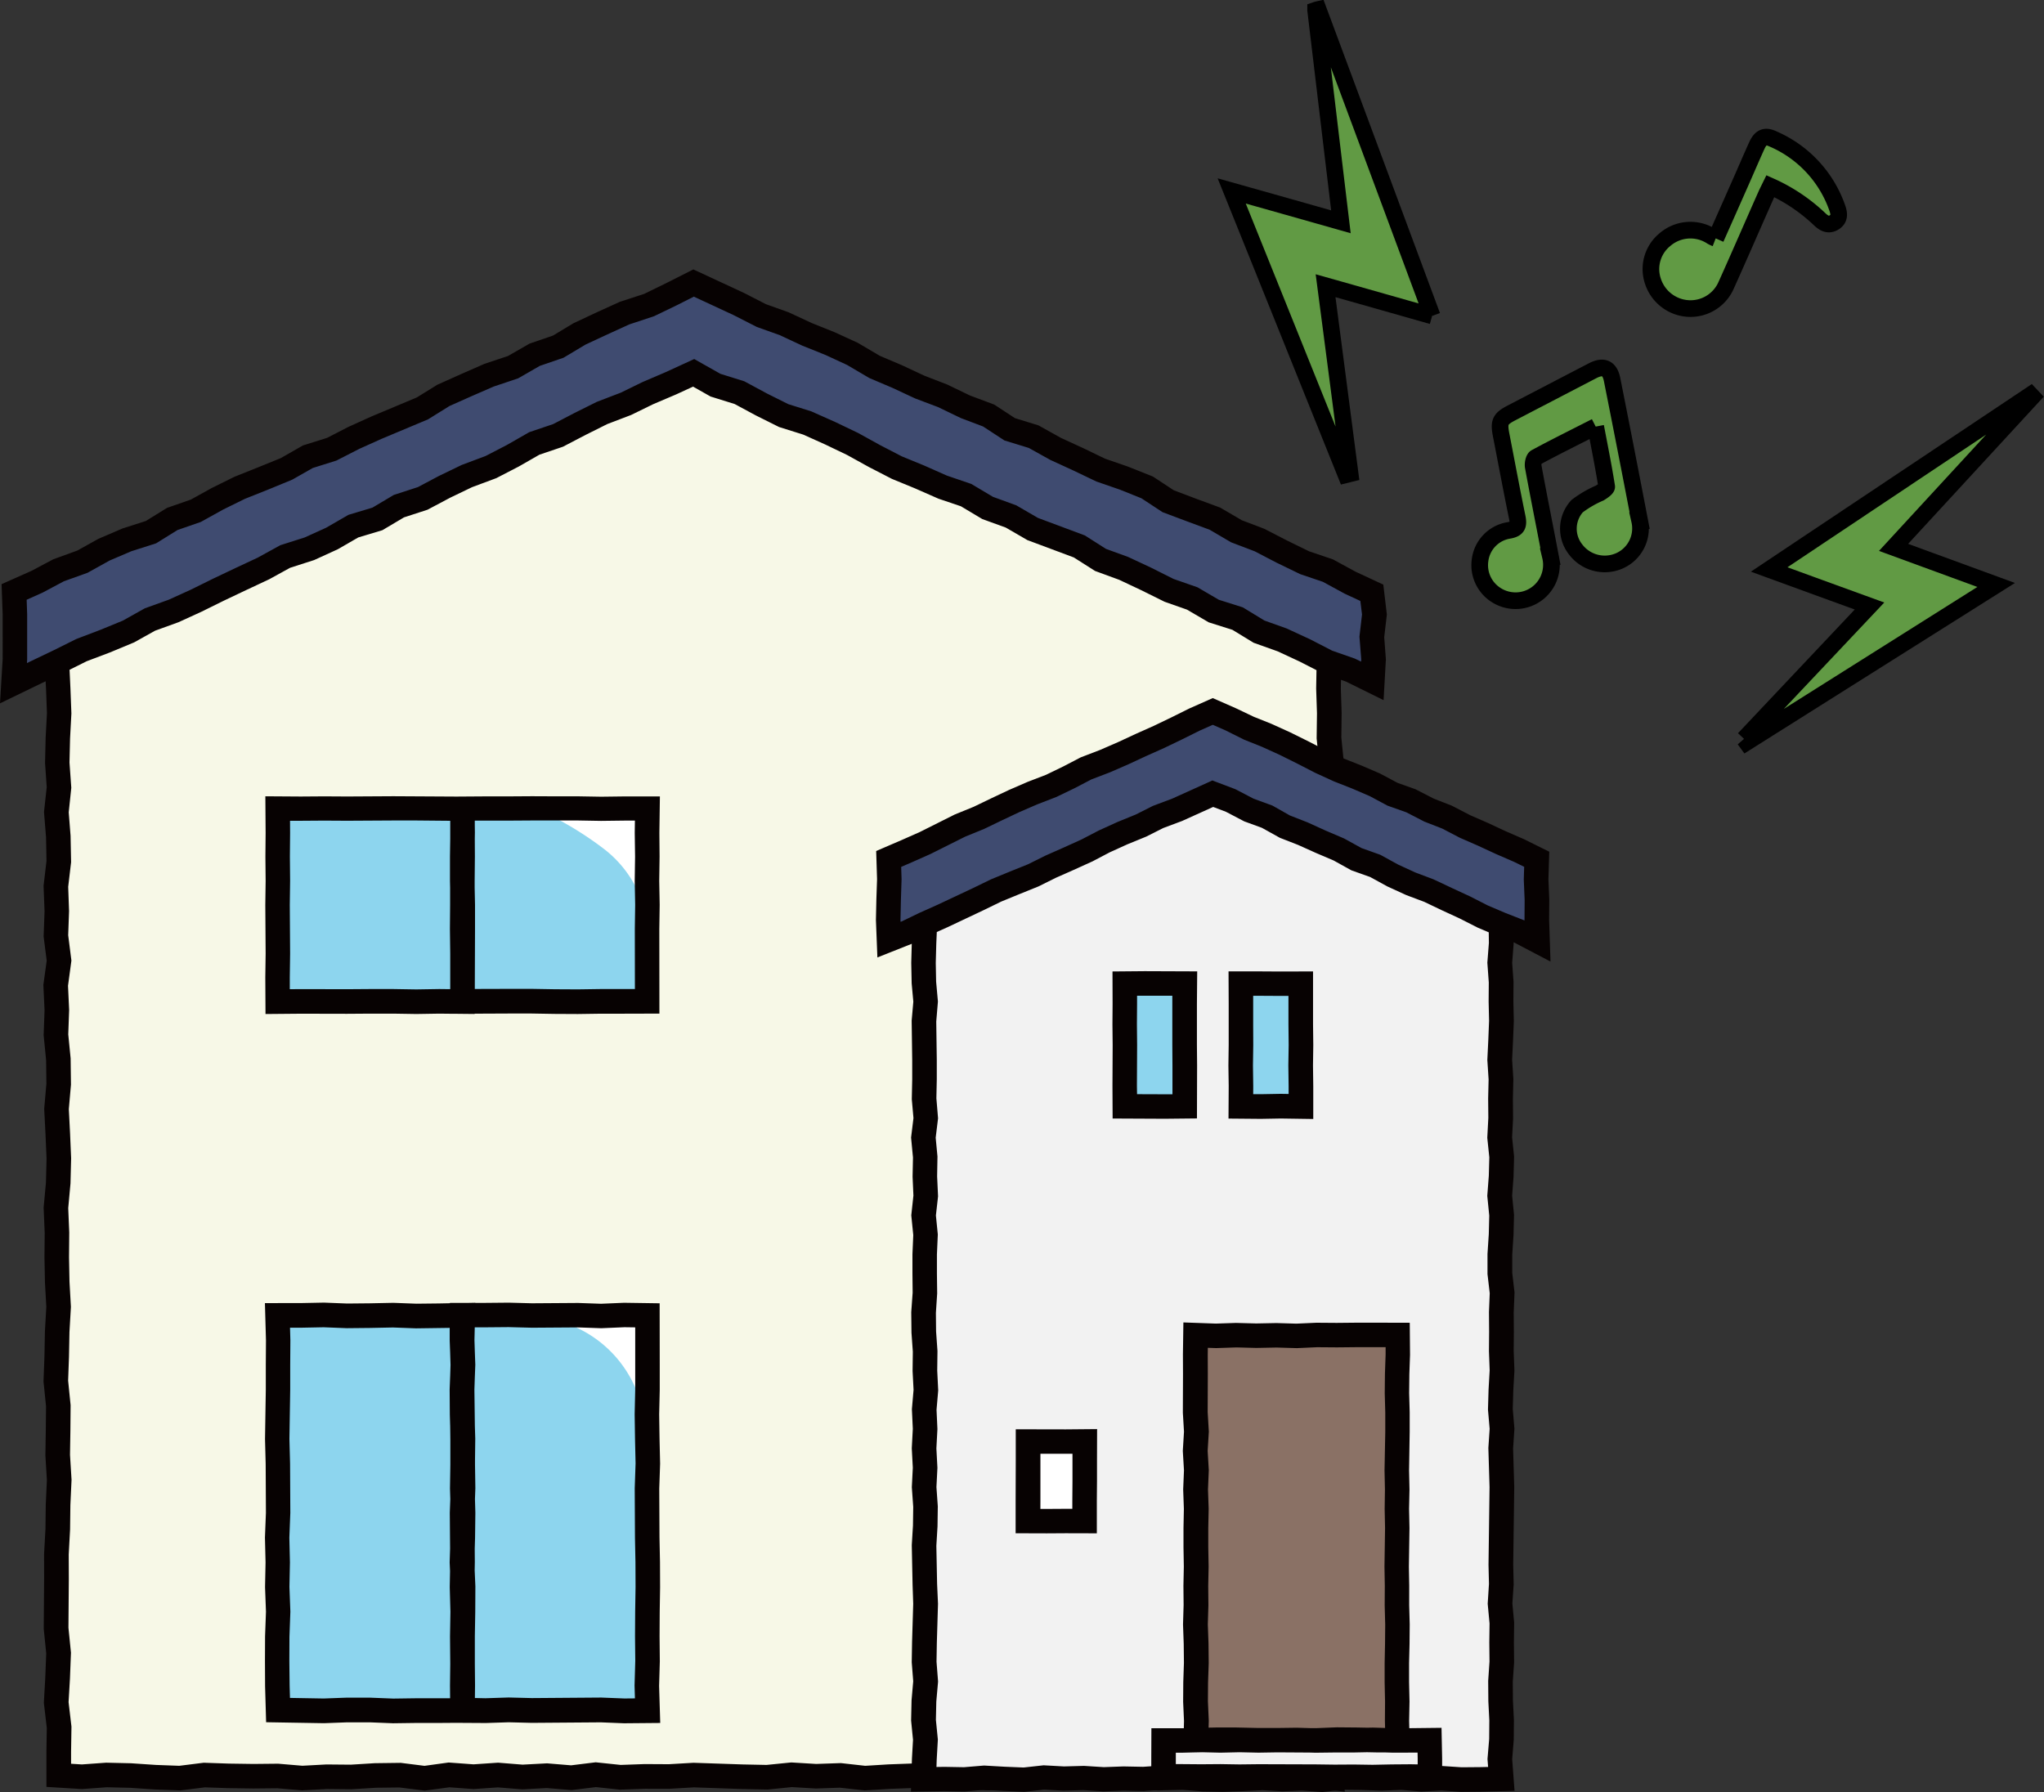 <svg xmlns="http://www.w3.org/2000/svg" width="122.681" height="107.57" viewBox="0 0 122.681 107.57">
  <rect x="0" y="0" width="122.681" height="107.57" fill="#333333" stroke="none"/>
  <g id="Group_39141" data-name="Group 39141" transform="translate(0 0.57)">
    <path id="Path_108167" data-name="Path 108167" d="M238.778,18.394c-2.206-.626-4.257-1.211-6.395-1.814.5,3.81.985,7.549,1.473,11.283-.086.021-.166.045-.249.065-2.27-5.641-4.534-11.274-6.858-17.037,2.219.624,4.329,1.221,6.555,1.853-.514-4.285-1.015-8.5-1.517-12.7A1.452,1.452,0,0,1,231.942,0c2.266,6.088,4.527,12.179,6.837,18.394" transform="translate(-152.822)" fill="#619a44" stroke="#000" stroke-width="1" fill-rule="evenodd"/>
    <path id="Path_108168" data-name="Path 108168" d="M252,39.766c2.486-2.635,4.97-5.27,7.528-7.977-2.013-.728-3.944-1.438-6.021-2.194,5.3-3.538,10.508-7.021,15.714-10.495.039.036.07.072.1.108-2.759,3-5.519,5.99-8.349,9.062,2.056.756,4.046,1.483,6.159,2.255l-14.976,9.439c-.05-.071-.1-.133-.158-.2" transform="translate(-147.321 4.018)" fill="#619a44" stroke="#000" stroke-width="1" fill-rule="evenodd"/>
    <path id="Path_108169" data-name="Path 108169" d="M245.847,21.263c-1.284.657-2.453,1.231-3.6,1.853-.121.065-.183.39-.146.569.33,1.8.69,3.583,1.031,5.379a2.154,2.154,0,0,1-3.208,2.342,2.12,2.12,0,0,1-1.016-2.134A2.073,2.073,0,0,1,240.6,27.5c.552-.086.64-.3.535-.806-.337-1.635-.641-3.277-.961-4.917-.153-.789-.07-.976.624-1.337q2.432-1.266,4.862-2.529c.651-.336,1.036-.167,1.174.548q.839,4.213,1.65,8.448a2.127,2.127,0,0,1-1.262,2.435,2.19,2.19,0,0,1-2.577-.7,2.009,2.009,0,0,1,.085-2.6,6.448,6.448,0,0,1,1.36-.792c.164-.1.437-.284.416-.387-.184-1.167-.416-2.321-.66-3.6" transform="translate(-150.073 3.773)" fill="#619a44" stroke="#000" stroke-width="1" fill-rule="evenodd"/>
    <path id="Path_108170" data-name="Path 108170" d="M251.407,12.386c.493-1.107.977-2.2,1.458-3.288.34-.766.665-1.533,1.01-2.291.234-.507.506-.619,1-.377a7.027,7.027,0,0,1,3.807,4.078c.127.349.2.693-.179.923-.344.205-.619.039-.878-.213a10.529,10.529,0,0,0-2.942-1.967c-.1.205-.19.38-.27.562-.8,1.8-1.577,3.6-2.383,5.389a2.335,2.335,0,0,1-2.307,1.391,2.378,2.378,0,0,1-2.087-1.635,2.278,2.278,0,0,1,.722-2.5,2.34,2.34,0,0,1,2.593-.31,2.481,2.481,0,0,1,.223.131,1.952,1.952,0,0,0,.229.106" transform="translate(-148.427 1.354)" fill="#619a44" stroke="#000" stroke-width="1" fill-rule="evenodd"/>
    <g id="Group_39450" data-name="Group 39450" transform="translate(0 15.602)">
      <path id="Path_108979" data-name="Path 108979" d="M65.082,23.717,106.068,5.2l40.985,18.515v5.377l-2.6-1.175V94.809H67.683V27.919l-2.6,1.175Z" transform="translate(-64.714 -4.345)" fill="#f7f8e7"/>
      <rect id="Rectangle_19248" data-name="Rectangle 19248" width="22.186" height="11.433" transform="translate(16.651 32.229)" fill="#8dd5ee"/>
      <rect id="Rectangle_19249" data-name="Rectangle 19249" width="22.186" height="23.943" transform="translate(16.651 62.512)" fill="#8dd5ee"/>
      <path id="Path_108980" data-name="Path 108980" d="M106.067,5.2l40.985,18.68v5.425L106.115,10.761,65.082,29.306V23.882Z" transform="translate(-64.714 -4.345)" fill="#3f4b70"/>
      <g id="Group_39441" data-name="Group 39441">
        <g id="Group_39451" data-name="Group 39451">
          <path id="Path_108981" data-name="Path 108981" d="M335.828,390.605a7.07,7.07,0,0,0-5.353-5.888,6.639,6.639,0,0,1,2.454-.241c1.471.04,2.906-.437,3.117,1.186s-.409,3.328-.218,4.943" transform="translate(-297.184 -321.653)" fill="#fff"/>
          <path id="Path_108982" data-name="Path 108982" d="M336.461,203.882A6.8,6.8,0,0,0,334,200.11a20.317,20.317,0,0,0-3.937-2.357,33.655,33.655,0,0,0,3.423.078c.635-.018,2.4-.475,2.927-.081.557.412.178,2.136.157,2.769a16.143,16.143,0,0,0-.111,3.364" transform="translate(-297.745 -165.32)" fill="#fff"/>
          <path id="Path_108984" data-name="Path 108984" d="M62.713,24.722l-.185.088-2.553,1.237.16-2.668V20.726l-.065-1.834,1.8-.8,1.3-.691,1.452-.528,1.256-.7,1.441-.62,1.411-.453,1.27-.786,1.433-.5,1.253-.694,1.37-.677,1.436-.574,1.338-.544,1.327-.759,1.45-.455,1.271-.655,1.395-.631,2.719-1.14,1.23-.762,1.459-.654,1.369-.6L90.459,5.2l1.3-.746,1.411-.485,1.219-.736,1.429-.67,1.36-.618,1.461-.477L99.923.842,101.589,0l3.045,1.414,1.312.673,1.365.488,1.4.65,1.366.548,1.389.637,1.317.777,1.328.564,1.353.632,1.37.53,1.368.659,1.446.541,1.244.814,1.413.435,1.35.753,1.343.617,1.306.63,1.376.476,1.49.594,1.256.825,1.319.5,1.466.54,1.3.76,1.341.51,1.4.72,1.291.632,1.437.487,1.35.736,1.672.778.212,1.8-.158,1.358.1,1.323-.138,2.454-2.257-1.115-.3-.105-.01.518.049,1.482-.019,1.459.153,1.513-.141,1.54-.07,1.405.184,1.474-.035,1.518.048,1.5-.1,1.486.039,1.44.08,1.527-.13,1.477.106,1.472-.08,1.511v1.465l-.078,1.468.151,1.5-.14,1.489.128,1.472-.173,2.986.056,1.435.116,1.513-.06,1.527-.106,1.445.142,1.421.033,1.58-.119,1.458.131,1.421.009,1.579-.118,1.5-.065,1.421.138,1.433.042,1.565-.078,1.478.068,1.48-.061,1.516-.118,1.483.007,1.407.2,1.52L140.5,86.03l.071,1.488-.143,1.463.265,2.392-2.391-.248-1.4.1-1.549.008-1.441-.111-1.412.107-1.5.025-1.5.048-1.478-.075-1.457.008-1.468-.012-1.463-.076-1.43.073-1.487.021-1.5.055-1.464-.09-1.476.071-1.472-.122-1.415.051-1.523.094-1.478-.165-1.45.05L107.5,91.1l-1.454.147-1.524-.031-2.9-.1-1.458.085L98.684,91.2l-1.5.054L95.743,91.1l-1.459.18-1.494-.123-1.467.079-1.464-.118-1.466.1-1.442-.106-1.487.2-1.515-.19-1.4.017-1.476.091L79.6,91.215l-1.5.081-1.485-.126-1.434.014-1.5-.021-1.41-.048L70.8,91.3l-1.529-.057-1.476-.1-1.417-.033-1.484.108-2.133-.13V88.978l.022-1.436-.176-1.5.086-1.535.056-1.433L62.6,81.6l.023-3L62.621,77.1l.082-1.49.018-1.469.068-1.47-.09-1.473.024-1.509.015-1.443-.151-1.495.056-1.522.028-1.485.084-1.471-.081-1.443-.03-1.522.014-1.476-.064-1.515.139-1.508.036-1.435-.062-1.453-.079-1.535.131-1.5-.016-1.416-.148-1.5.054-1.5-.071-1.521.2-1.456-.184-1.449.055-1.518L62.59,37l.175-1.491L62.739,34.1l-.123-1.532.163-1.488-.1-1.454.036-1.52.078-1.473-.055-1.446ZM141.29,23.36l.379.181.008-.132-.108-1.367.154-1.33-.1-.811-.949-.441-1.3-.708-1.361-.461-1.429-.693-1.3-.677-1.416-.539-1.291-.756-1.348-.5-1.478-.555-1.269-.834-1.3-.521-1.4-.484-1.411-.675-1.357-.623-1.291-.718-1.464-.45-1.282-.839-1.324-.5-1.379-.664L114.9,7.744,113.517,7.1l-1.361-.578-1.345-.791-1.3-.6-1.369-.549-1.358-.634L105.4,3.454,104,2.74l-2.381-1.106-1.039.525-1.346.649L97.748,3.3l-1.315.6-1.318.614L93.8,5.3l-1.426.49-1.3.749-1.463.49-1.335.581L86.952,8.2l-1.285.8-2.8,1.174-1.333.6-1.367.7-1.42.446-1.231.7-1.477.608-1.36.541-1.3.64-1.349.748-1.4.486-1.287.8-1.484.473-1.305.558-1.328.738-1.416.507-1.272.678-.963.432.03.859,0,2.714-.012.226,1.627-.779,1.337-.665,1.458-.555,1.331-.547,1.321-.739,1.438-.518,1.32-.6,1.339-.661,1.353-.643,1.33-.622,1.354-.745,1.46-.464,1.287-.584,1.342-.774,1.438-.432,1.283-.763,1.446-.47,1.264-.67,1.369-.661L89.12,11.2l1.272-.658,1.349-.772,1.434-.485,1.285-.67L95.8,7.948,97.231,7.4l1.311-.64,1.4-.6,1.7-.781,1.573.889,1.431.446,1.37.738,1.274.636,1.379.432,1.444.643,1.363.653,1.339.739,1.289.667,1.352.555,1.353.6,1.464.5,1.3.774,1.4.51,1.3.755,2.816,1.052,1.269.808,1.331.484,1.412.661,1.309.658,1.435.5,1.285.751,1.44.455,1.294.79,1.339.478,1.416.654,1.309.676ZM64.072,45.919l.142,1.435.02,1.584-.128,1.469.074,1.44.064,1.508-.038,1.509-.136,1.484.061,1.454L64.118,59.3l.028,1.461.085,1.513-.087,1.512-.028,1.483L64.064,66.7l.149,1.475L64.2,69.7l-.023,1.456.092,1.5-.07,1.511-.018,1.472L64.1,77.133l.006,1.473-.023,2.926.151,1.5-.06,1.548L64.091,86l.173,1.469-.023,1.522V89.7l.649.04,1.456-.105,1.5.035,1.49.1,1.4.052,1.468-.184,1.512.052,1.46.021,1.495-.015,1.453.123,1.441-.078,1.466.013,1.443-.089,1.556-.02,1.423.179,1.449-.2,1.495.11,1.471-.1,1.473.118,1.469-.078,1.443.119,1.476-.182,1.5.158,1.431-.051,1.46.008,1.479-.086,2.961.1,1.424.029,1.483-.149,1.493.09,1.487-.051,1.458.163,1.4-.086,1.531-.056,1.464.121,1.461-.07,1.472.09,1.432-.053,1.472-.02,1.493-.077,1.49.078,1.442.012,1.489-.008,1.458.074,1.449-.047,1.446-.023,1.5-.114,1.495.115,1.412-.006,1.508-.111.7.073-.081-.732.147-1.509L139.023,86l.13-1.455-.185-1.4-.014-1.608.12-1.5.058-1.439-.068-1.489.079-1.492L139.1,74.18l-.145-1.511.07-1.536.116-1.479-.005-1.422L139,66.716l.123-1.511-.027-1.418-.152-1.518.113-1.535.057-1.43L139,57.863l-.061-1.547.171-2.952-.131-1.5.139-1.479-.148-1.47.082-1.521V45.931l.077-1.478-.108-1.5.132-1.491-.075-1.433-.042-1.538.1-1.482-.047-1.467.033-1.45-.186-1.494.077-1.548.131-1.444L139,28.151l.02-1.509-.049-1.487.02-1.1-1.015-.519-1.308-.608-1.45-.518-1.27-.775-1.426-.451-1.305-.763-1.346-.473-1.413-.7-1.31-.617L125.7,18.1l-1.273-.81-2.79-1.043-1.294-.75-1.412-.513-1.282-.766-1.347-.456-1.418-.623-1.373-.564-1.386-.714-1.309-.724-1.319-.632-1.313-.59-1.45-.455-1.39-.694-1.275-.686-1.445-.45-1.052-.594-1.019.469-1.376.586-1.324.647-1.426.544-1.291.645-1.375.717-1.407.476-1.238.709-1.353.7-1.455.542L87,13.7l-1.365.724-1.411.459-1.3.771-1.447.435-1.224.707-1.423.65-1.446.465-1.248.687-1.391.652-1.339.636-1.339.661-1.378.63-1.408.51-1.254.7-1.461.607-1.385.524-1.031.513.052,1.1.058,1.52-.08,1.508-.034,1.44.108,1.516L64.1,32.589,64.211,34l.031,1.58-.174,1.479.052,1.456-.052,1.451.193,1.521L64.057,43l.068,1.449Z" transform="translate(-59.975)" fill="#070202"/>
          <path id="Path_108985" data-name="Path 108985" d="M349.9,197.165l-.021,1.457.027,1.437v.012l-.022,1.448.006,5.073-2.121.006-1.374,0-1.4.02-1.4-.007-1.375-.023h-1.384l-2.037.009v.018l-1.275-.013h-.189v0l-.657-.007-1.378.022H335.3l-1.388-.022-1.379,0-1.394.01-2.763-.006-2.128.019-.012-2.2.02-1.435-.02-2.911.02-1.44-.014-1.453.013-1.436-.016-2.195,2.126.014,1.4-.01,1.377.008,2.778-.016,3.79.021,1.755-.012h1.382l1.394-.009,1.381.006,1.4,0,1.375.023,1.384-.017h2.138l-.031,2.189ZM335.3,195h-1.382l-2.78.016-1.377-.008-1.4.01-.642,0,.005.717-.013,1.434.014,1.448-.02,1.45.02,2.913-.02,1.435,0,.714.655-.006,2.766.006,1.394-.01,1.4,0,1.374.022,1.385-.022.656.007,0-.711v-1.439l-.019-1.464.012-1.442V199.05l-.009-.427v-1.458l.016-1.061,0-.382,0-.411,0-.292Zm13.129,2.174-.02-1.439.01-.728h-.633l-1.4.017L345.006,195l-1.392,0L342.235,195l-1.392.009h-1.382l-.652,0v.286l.006.417-.006.382.006,1.081-.014,1.44v.423l.022,1.03v1.449l-.013,3.578v.019l2.031-.006h1.4l1.378.023,1.372.007,1.4-.02,1.383,0,.645,0-.005-3.616.021-1.436-.027-1.436v-.012Z" transform="translate(-310.312 -161.922)" fill="#070202"/>
          <path id="Path_108986" data-name="Path 108986" d="M328.236,379.76l1.4-.028,1.39.055,1.361-.013,1.407-.029,1.39.052,1.362-.015.648-.013v-.02h1.088l.433-.009v.008h.613l1.4-.013,1.387.037,2.775-.019,1.373.048,1.379-.059,2.138.031.006,3.7,0,1.5-.034,1.468.022,1.462.034,1.5-.051,1.488.014,2.937.03,1.493.006,1.5-.023,1.474-.008,1.47.015,1.5-.043,1.474.067,2.224-2.174.019-1.388-.056-4.143.031-1.387-.035-1.364.044h-.014l-1.791-.011-.992.007h-1.378l-1.406.019-1.391-.056-1.358,0-1.393.052-3.475-.058-.062-2.166-.007-1.507.006-1.482.054-1.478-.055-1.476.03-1.486-.036-1.488.058-1.488-.015-2.931-.039-1.5.047-2.965v-1.487l.01-1.468-.063-2.236Zm11.086,23.72,1.393-.045,1.4.035,4.164-.031,1.386.055.632-.006-.023-.767.043-1.488-.015-1.479.009-1.488.023-1.467-.006-1.47-.029-1.492-.015-2.962.051-1.49-.033-1.466-.022-1.481v-.014l.034-1.48v-1.479l0-2.247-.644-.009-1.393.06-1.4-.049-2.759.019-1.4-.036-1.38.012h-.655l-.018.763.022.7.029.782-.028.716-.026.776.027,2.167.024.778-.015,1.292v.272l.021,1.414-.024.646.024.824-.018,1.51-.02.644.006.8-.009.51.042.951v.018l-.007,1.508-.025,1.467,0,1.491,0,.158.012,1.3-.009.764Zm-11.751-.772.021.752,2.027.035,1.366-.05,1.412,0,1.4.055,1.376-.019h1.382l.648,0-.006-.759.016-1.308-.015-1.644.025-1.483-.041-1.482.018-.96-.023-.515.026-.835-.018-2.147.03-.821-.019-.64.022-1.414v-.075l0-.209v-1.261l-.01-.766-.021-.706-.011-1.515.032-.815.021-.651-.023-.747-.027-.71v-.016l0-.754-2.021.028-1.383-.052-1.372.028-1.405.014-1.383-.055-1.374.027-.646,0,.021.746-.01,1.488v1.493l-.047,2.947.039,1.48.015,2.964-.058,1.49.035,1.474-.03,1.476.056,1.487-.055,1.5-.006,1.463Z" transform="translate(-310.188 -317.713)" fill="#070202"/>
          <path id="Path_108987" data-name="Path 108987" d="M4.907,171.361,24.37,162.52l19.463,8.841v4.882l-2.164-.983v51.3H7.072v-51.3l-2.164.983Z" transform="translate(48.424 -135.977)" fill="#f2f2f2"/>
          <rect id="Rectangle_19250" data-name="Rectangle 19250" width="3.933" height="7.477" transform="translate(74.244 42.872)" fill="#8dd5ee"/>
          <rect id="Rectangle_19251" data-name="Rectangle 19251" width="3.933" height="7.477" transform="translate(67.277 42.872)" fill="#8dd5ee"/>
          <rect id="Rectangle_19252" data-name="Rectangle 19252" width="3.642" height="4.5" transform="translate(61.572 70.528)" fill="#fff"/>
          <rect id="Rectangle_19253" data-name="Rectangle 19253" width="12.454" height="24.462" transform="translate(71.55 63.922)" fill="#8a7165"/>
          <path id="Path_108988" data-name="Path 108988" d="M43.832,171.361v4.882l-19.439-8.79-19.486,8.79v-4.882L24.37,162.52Z" transform="translate(48.424 -135.977)" fill="#3f4b70"/>
          <path id="Path_108989" data-name="Path 108989" d="M0,170.874l.027-1.251.041-1.2-.053-1.69,1.538-.662,1.069-.473,2.11-1.057,1.132-.461,1.054-.508,1.074-.506,1.111-.482,1.11-.427,1.032-.5,1.044-.544,1.176-.452,1.064-.463,1.078-.5,1.074-.48,1.053-.506,1.065-.53,1.418-.629,1.388.61,1.071.511,1.081.433,1.112.505,1.1.545,1.041.537,1.046.479,1.088.43,1.111.478,1.056.563,1.071.38,1.113.571,1.071.417,1.105.573,1.079.471,1.071.5,1.083.47,1.51.749-.05,1.651.051,1.212-.009,1.224.082,2.507-2.174-1.14-.038-.015v.087l-.089,1.144.082,1.14-.009,1.184.027,1.178-.049,1.194-.054,1.124.075,1.157-.028,1.186.011,1.177-.059,1.131.12,1.157-.033,1.214-.085,1.137.114,1.147-.03,1.211-.077,1.172,0,1.1.137,1.18-.049,1.2.009,1.159-.01,1.149.044,1.183-.068,1.19-.032,1.114.1,1.18-.08,1.185.069,2.313-.062,4.667.028,1.185L38.2,211.9l.107,1.147-.016,1.2.013,1.186-.08,1.167.009,1.123.059,1.172-.01,1.189-.094,1.164.142,1.9-2,.048-1.22.011-1.176-.079-1.2.063-1.2-.1-1.175.047-1.211-.042-1.139-.012-1.215.135-1.219-.086-1.188.046-1.189-.069-1.166.058-1.211.039-1.211-.021-1.213-.1-1.138-.009-1.2.084-1.206-.024-1.21.044-1.2-.076-1.19.033-1.163-.063-1.188.131-1.261-.053-1.141-.066-1.179.1-1.221-.022-2,.03.062-1.984.064-1.127-.114-1.153.026-1.21.1-1.154-.089-1.139.02-1.211.069-2.3L2.2,210.784,2.152,208.4l.071-1.179.016-1.117-.084-1.18.059-1.172-.062-1.166.062-1.168-.055-1.178.1-1.164L2.2,197.944l.015-1.158-.081-1.135-.014-1.24.084-1.165L2.192,192.1l0-1.166.049-1.147L2.122,188.6l.128-1.185L2.2,186.281l.024-1.148-.114-1.2.143-1.169-.1-1.13.025-1.2,0-1.147-.033-2.372.1-1.138-.1-1.1-.025-1.235.031-1.139-2.063.818Zm31.725,49.979-.776,0-.4-.012-.481,0-.593-.012-.8.016-1.135,0-1.157.014-.351-.01-1.936-.012-1.134.018-1.139-.025-1.143.026-1.082-.026-.593.012-.589.015H18v.686h.4l1.131.009,1.142-.009,1.149.018,1.142-.013,3.433.011,1.127.015,1.158-.007,1.129.017,1.137-.023,1.142-.009H32.1l.417.007,0-.353-.007-.353h-.455v0Zm-1.167-3.062-.025-1.155,0-1.157.024-1.166.01-1.144-.031-1.156.007-1.161-.02-1.161.035-2.311-.024-1.158.017-1.156-.025-1.158.045-2.322,0-1.139-.032-1.162.012-1.172.04-1.16,0-.438h-1.7l-1.221.012-1.19-.009-1.217.055-1.219-.036-1.209.024-1.2-.031-1.214.041-.5-.017-.006.405.005,1.161-.009,2.292.07,1.177-.071,1.157.069,1.15-.049,1.166.041,1.149-.024,1.164,0,1.142.021,1.172-.024,1.16.011,1.161-.035,1.147.041,1.133.013,1.192-.04,1.163-.008,1.129.052,1.165-.011.414.451-.009h1.209l1.217.027,1.208,0h.226l.984-.013.814.024.375,0,1.212-.048,1.235.011.591.012.336-.007.734.022-.01-.425ZM3.673,186.262l.056,1.2L3.6,188.607l.114,1.142-.053,1.2v1.141l.015,1.2L3.6,194.456l.011,1.114.083,1.174-.015,1.174.059,1.192-.1,1.166.053,1.154-.062,1.163.062,1.164-.059,1.159.082,1.153-.017,1.2-.07,1.17.045,2.293.054,1.183-.07,2.35-.019,1.131.093,1.192-.106,1.2-.024,1.1.117,1.178-.069,1.213-.014.436.482-.007,1.168.021,1.208-.1,1.235.071,1.138.047,1.2-.132,1.223.067,1.2-.033,1.19.076,1.177-.043,1.181.023.491-.034V221.2l.007-1.812,1.851,0,.095,0,.011-.433-.052-1.151.008-1.177.039-1.161-.012-1.132-.042-1.172.035-1.167-.011-1.154.024-1.154-.02-1.158,0-1.171.023-1.136-.042-1.165.048-1.148-.07-1.164.071-1.157-.068-1.137.009-2.33-.005-1.17.028-1.92,1.95.069,1.207-.04,1.215.032,1.211-.024,1.2.035,1.2-.054,1.216.009,1.216-.012h1.211l1.96.005.017,1.923-.041,1.165-.012,1.135.032,1.143,0,1.175L32,203.906l.025,1.156L32,206.219l.024,1.157-.035,2.317.02,1.144v.009L32.007,212l.031,1.158-.01,1.179L32,215.484l0,1.134.026,1.172-.023,1.156.01.439h.064l1.87-.021.037,1.831,0,.46,1.169.078,1.152-.01.438-.01-.036-.476.1-1.2.009-1.118-.058-1.145-.01-1.225.079-1.165-.012-1.137v-.009l.015-1.136-.111-1.184.076-1.192-.027-1.148.062-4.663-.071-2.35.077-1.147-.1-1.152.035-1.207.066-1.152-.043-1.148.01-1.171-.009-1.183.046-1.125-.134-1.152,0-1.209.078-1.2.027-1.1-.118-1.185.092-1.212.03-1.1-.122-1.175.063-1.2-.011-1.155.027-1.145-.076-1.175.058-1.2.046-1.142-.026-1.154.009-1.148-.086-1.191.092-1.187-.008-.636-.661-.281-1.092-.555-1.072-.494-1.046-.5-1.085-.408-1.127-.516-1.037-.568-1.125-.4-1.062-.589-1.071-.457-1.066-.479-1.091-.426-1.079-.6-1.062-.388-1.1-.576-.765-.29-1.868.844-1.123.42-1.025.516-1.141.467-1.05.477L13,167.354l-1.124.51-1.07.473-1.049.521-1.151.465-1.078.442-1.056.514L4.312,171.3l-.658.294-.031.7-.031,1.151.021,1.124.108,1.2-.1,1.2.032,2.3,0,1.166-.024,1.143.1,1.2-.142,1.163.107,1.129ZM1.48,170.985l.078-.031,1.046-.505,1.092-.488,2.141-1.007,1.068-.52,1.147-.472,1.076-.433,1.038-.516,1.109-.491,1.064-.482,1.037-.539,1.116-.508,1.1-.449,1.035-.521,1.167-.439,2.4-1.086,1.384.525,1.092.57,1.13.413,1.044.592,1.059.414,1.1.5,1.093.466,1.056.581,1.122.4,1.072.589,1.031.474,1.089.41,1.122.529,1.079.5,1.063.542,1.059.451,1.1.43.039.016v-.011l.008-1.217-.051-1.229.023-.763-.614-.3-1.074-.466-1.08-.5-1.088-.475-1.065-.555-1.07-.417-1.082-.558-1.128-.4-1.07-.573-1.051-.452-1.1-.433-1.116-.51-1.078-.555-1.052-.523-1.054-.479-1.087-.435L21,159.5l-.78-.343-.777.344-1.06.527-1.071.515-1.091.488-1.076.5-1.108.482-1.1.42-1.016.53-1.091.526-1.151.445-1.065.461-1.058.5-1.07.516-1.119.455-2.1,1.05-1.126.5-.625.269.023.74L1.5,169.663l-.026,1.2Z" transform="translate(52.573 -131.822)" fill="#070202"/>
          <path id="Path_108990" data-name="Path 108990" d="M166.1,428.159V426.23l3,.006,1.882-.017-.006,1.938,0,1.2-.01,1.187,0,1.932-1.866-.005-1.14.007-1.868-.006,0-1.927Zm1.478,2.852h.387l1.14-.007h.39v-.462l.009-1.186,0-1.2V427.7l-1.924,0v.457l0,2.394Z" transform="translate(-105.134 -356.608)" fill="#070202"/>
          <path id="Path_108991" data-name="Path 108991" d="M86.9,262.4,86.9,261.17l0-1.223-.009-1.964,1.944,0,1.192.007,1.936-.006v1.966l0,1.219.014,1.237-.017,1.228.016,1.228v1.981l-1.943-.029-1.2.021-1.944-.017.012-1.947-.018-1.239Zm1.471,2.954.454,0,1.189-.021h.012l.471.007v-.479l-.017-1.238L90.5,262.4l-.013-1.229,0-1.226v-.49h-.464l-1.194-.007h-.459l0,.5,0,1.223.005,1.242-.018,1.218.017,1.233Z" transform="translate(-13.154 -215.846)" fill="#070202"/>
          <path id="Path_108992" data-name="Path 108992" d="M129.406,261.122l.009-1.22-.006-1.959,1.94-.017,3.144.012-.017,1.961v2.451l.011,1.235-.009,3.18-1.933.02-3.128-.015-.01-1.963.012-2.445Zm1.477,4.187,1.655.006.47,0,0-1.719L133,262.357v-2.463l0-.494-1.65,0-.466,0,0,.5-.009,1.215.012,1.237-.012,2.451Z" transform="translate(-62.637 -215.802)" fill="#070202"/>
        </g>
      </g>
    </g>
  </g>
</svg>

